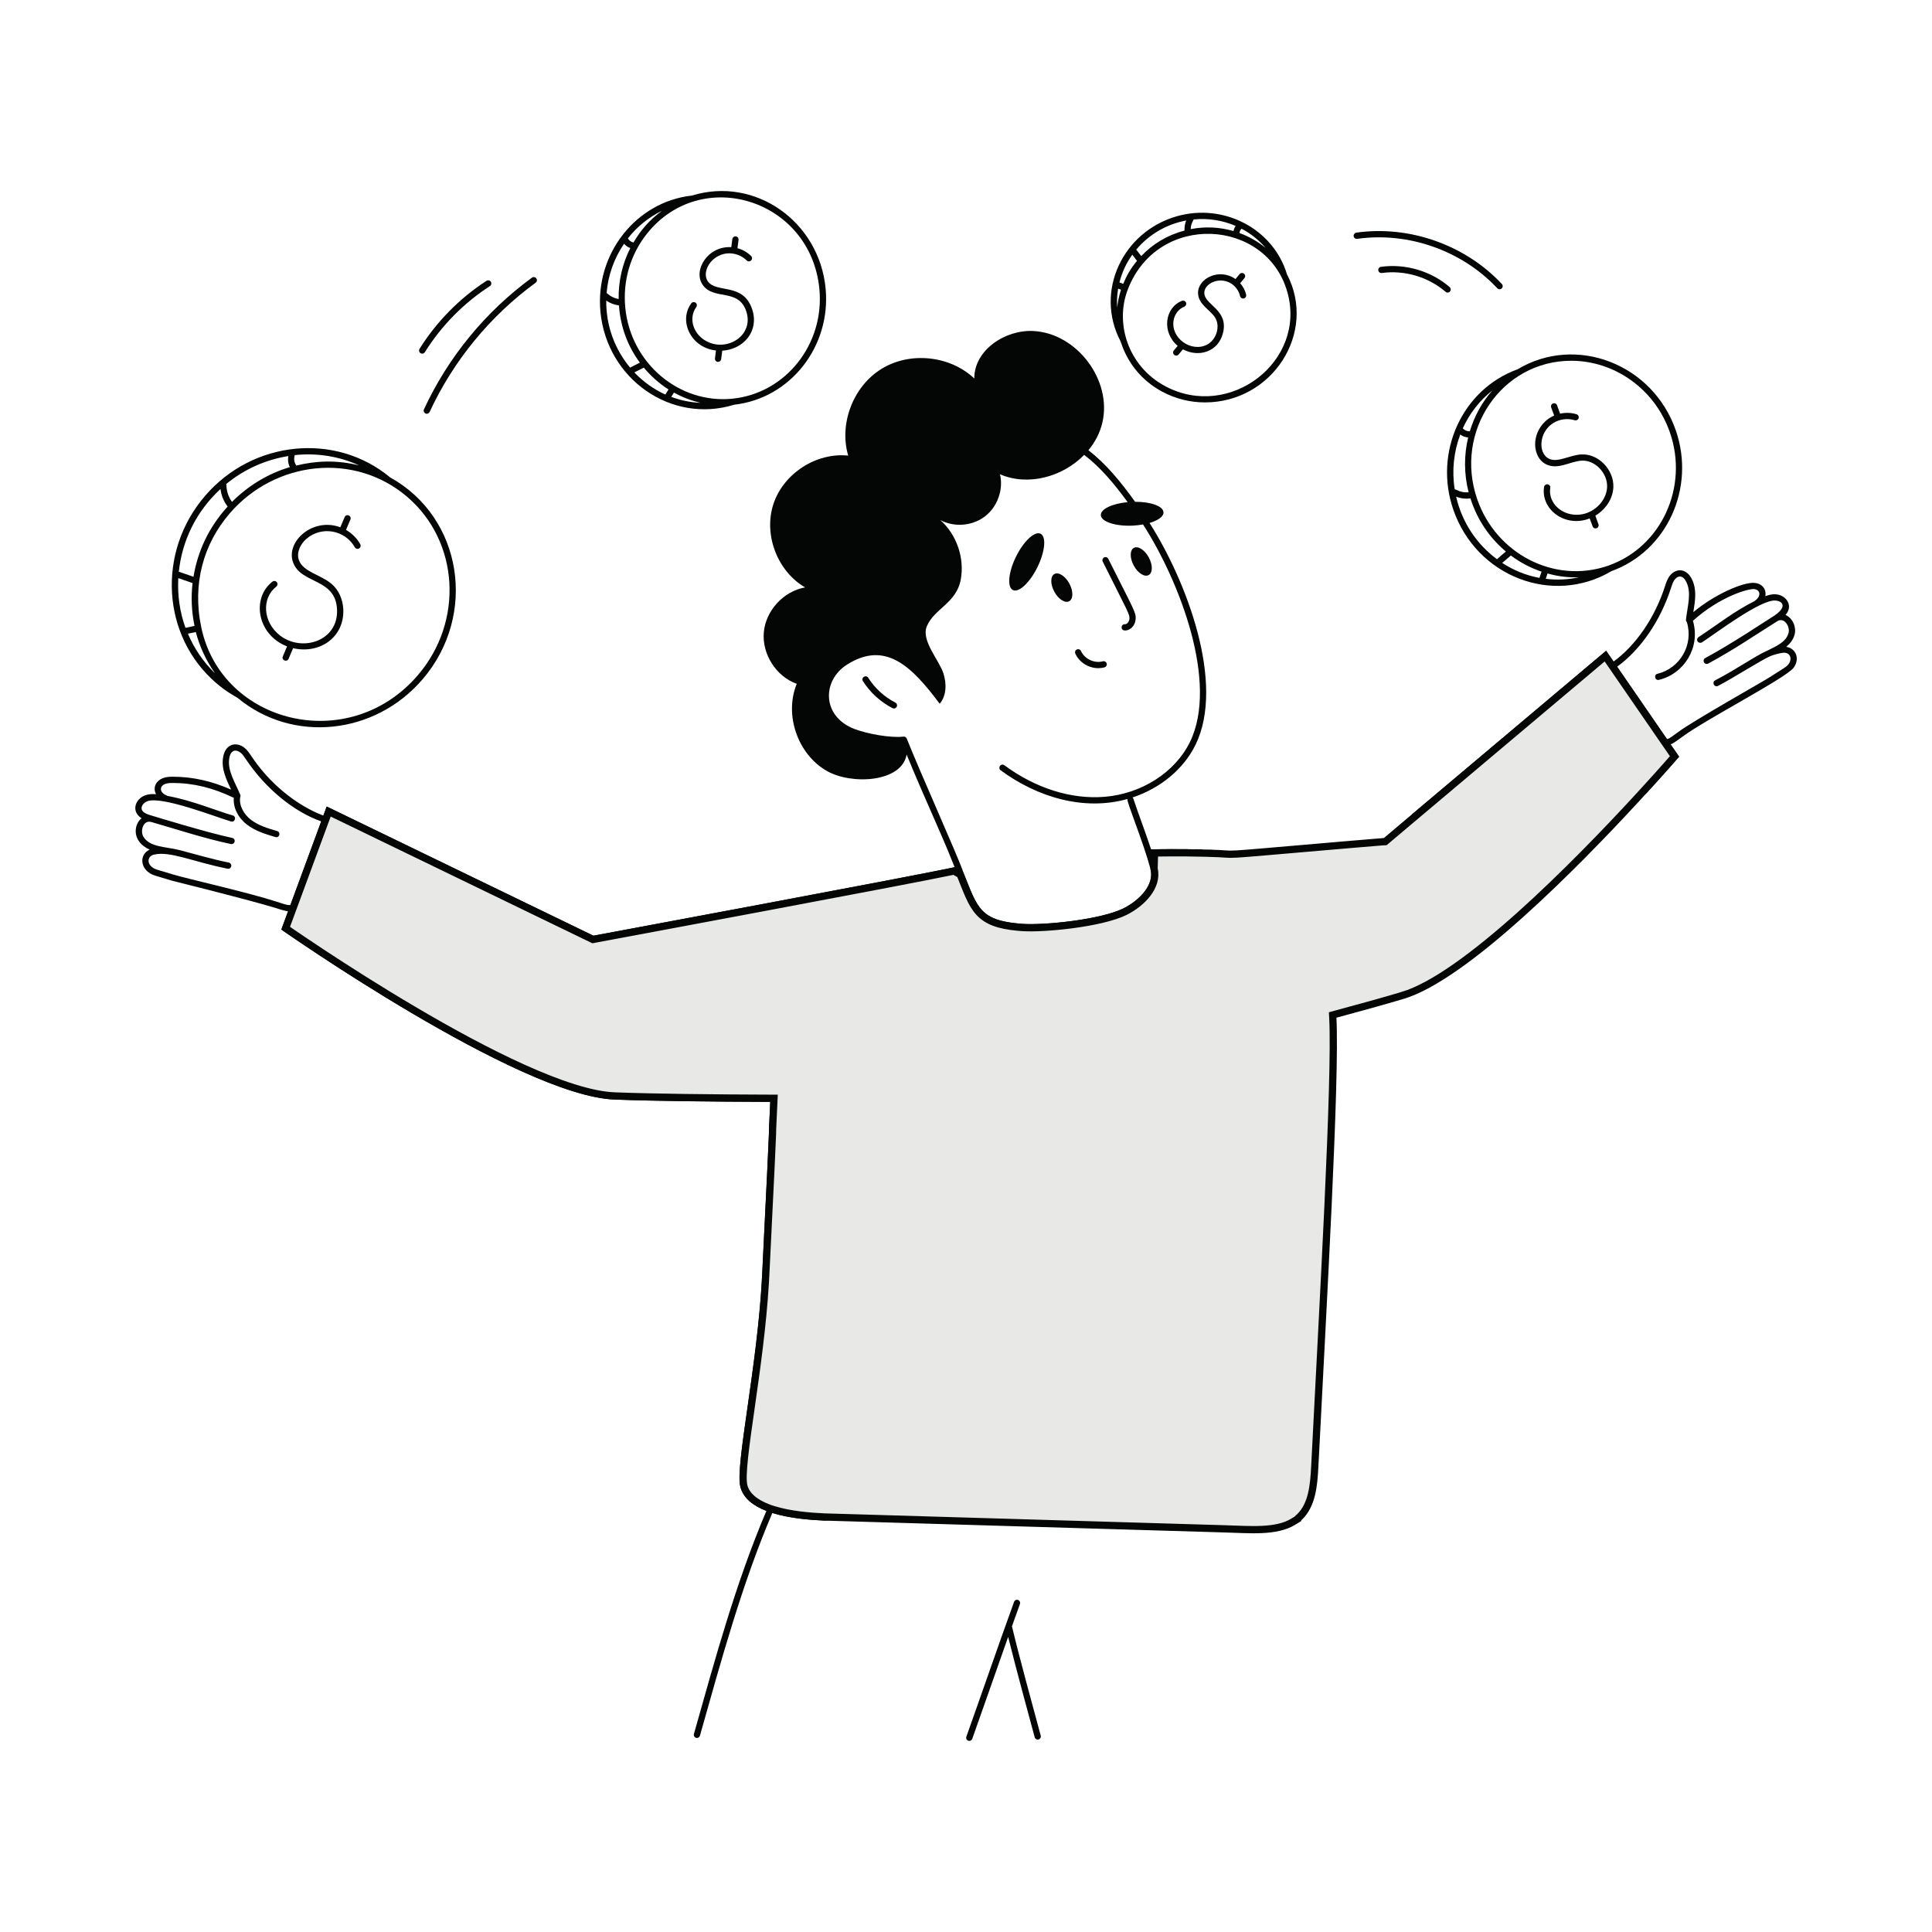 <svg xmlns="http://www.w3.org/2000/svg" width="180" height="180" viewBox="0 0 180 180" fill="none"><path d="M94.849 149.064C94.698 149.01 94.533 149.089 94.479 149.24C92.97 153.398 91.537 157.592 90.033 161.804C89.979 161.959 90.058 162.125 90.209 162.179C90.364 162.233 90.529 162.15 90.583 162.002C91.663 158.975 92.607 156.235 93.928 152.505C94.785 155.947 95.699 159.241 96.401 161.858C96.444 162.013 96.603 162.107 96.757 162.063C96.912 162.02 97.006 161.862 96.963 161.707C96.07 158.373 95.105 154.932 94.281 151.523C94.529 150.828 94.774 150.133 95.026 149.438C95.08 149.287 95.001 149.121 94.849 149.064Z" fill="#040606"></path><path d="M111.32 79.121C111.479 79.424 111.698 79.78 111.828 79.981C111.896 79.74 111.994 79.261 112.012 79.132C111.785 79.125 111.554 79.125 111.32 79.121Z" fill="#040606"></path><path d="M167.11 62.208C167.675 61.448 167.405 60.436 166.422 60.26C166.779 59.965 167.07 59.601 167.2 59.119C167.376 58.471 167.056 57.599 166.35 57.294C167.11 56.451 166.437 55.454 165.468 55.371C165.112 55.342 164.777 55.429 164.471 55.544C164.604 54.856 164.122 54.363 163.47 54.306C162.387 54.215 159.701 55.407 157.764 57.031C157.93 55.99 158.106 54.971 157.653 54.01C157.138 52.894 156.101 52.901 155.525 53.701C155.323 53.989 155.223 54.316 155.111 54.651C154.186 57.531 152.4 60.138 150.334 61.632L149.643 60.627L131.545 75.873C132.805 77.155 133.129 79.275 132.553 80.913C131.988 82.504 130.825 83.631 129.691 84.398C133.381 85.215 137.554 83.149 139.293 79.473C140.823 76.276 140.524 72.028 143.202 69.458C144.991 67.744 147.889 67.33 150.089 68.464C152.087 69.498 153.372 71.748 153.311 73.994C155.241 71.891 156.439 70.495 156.439 70.495L155.651 69.35C155.878 69.263 156.198 69.044 156.713 68.662C158.945 66.999 166.397 63.176 167.11 62.208ZM156.364 68.194C155.201 69.062 155.525 68.724 155.316 68.868L150.665 62.11C150.665 62.11 150.666 62.11 150.669 62.11C152.836 60.548 154.704 57.826 155.665 54.831C155.813 54.392 155.874 54.219 156 54.035C156.331 53.575 156.81 53.578 157.127 54.255C157.613 55.288 157.21 56.498 157.077 57.74C157.066 57.823 157.105 57.898 157.159 57.956C157.804 60.073 156.529 62.261 154.423 62.776C154.053 62.863 154.179 63.431 154.56 63.342C156.94 62.762 158.445 60.296 157.728 57.837C160.223 55.594 162.862 54.835 163.42 54.885C164.025 54.939 164.111 55.547 163.499 55.972C163.492 55.98 163.485 55.99 163.477 55.998C161.609 56.926 159.982 58.212 158.405 59.255C158.405 59.255 158.404 59.255 158.401 59.255L158.247 59.36C158.113 59.45 158.077 59.63 158.164 59.763C158.254 59.896 158.434 59.932 158.571 59.846C159.906 58.975 164.039 55.832 165.418 55.951C166.149 56.012 166.509 56.584 165.238 57.405C164.964 57.556 161.317 60.011 158.873 61.307C158.607 61.452 158.707 61.858 159.01 61.858C159.114 61.858 159.161 61.815 159.327 61.725C159.33 61.721 159.33 61.725 159.334 61.721C159.337 61.721 159.355 61.707 159.366 61.703C161.497 60.551 163.517 59.176 165.576 57.884C165.81 57.736 166.037 57.74 166.249 57.891C166.555 58.114 166.735 58.608 166.638 58.968C166.411 59.813 165.493 60.199 164.727 60.587C163.69 61.009 161.789 62.359 159.798 63.385C159.456 63.561 159.723 64.079 160.065 63.903C161.49 63.169 164.172 61.441 164.968 61.117C165.31 60.98 165.936 60.818 166.203 60.811C166.797 60.807 166.995 61.383 166.642 61.862C166.415 62.168 166.231 62.215 164.946 63.053C164.284 63.486 157.775 67.139 156.364 68.194Z" fill="#040606"></path><path d="M86.923 90.488C87.182 88.68 85.919 86.646 84.119 86.502C82.531 86.355 81.023 87.827 80.72 89.422C80.335 91.395 81.394 93.504 82.834 94.908C85.336 93.954 86.682 92.129 86.923 90.488Z" fill="#040606"></path><path d="M65.362 93.686C68.008 92.296 68.275 89.639 66.572 88.487C64.39 87.055 61.766 90.428 65.362 93.686Z" fill="#040606"></path><path d="M13.188 76.231C12.418 76.861 12.295 78.431 13.941 79.154C13.048 79.583 13.055 80.67 13.822 81.257C14.239 81.577 14.506 81.581 16.003 82.045C16.237 82.117 22.444 83.629 25.662 84.587C26.195 84.763 26.584 84.879 26.846 84.897L26.216 86.603C26.216 86.603 48.31 102.09 57.252 102.439C60.992 102.583 66.558 102.637 71.767 102.655C71.433 109.474 72.019 98.472 71.015 118.715C70.608 127.193 68.499 136.448 68.974 138.482C69.237 139.58 70.194 140.293 71.404 140.765C68.574 147.4 66.63 154.538 64.65 161.551C64.6 161.738 64.74 161.922 64.931 161.922C65.061 161.922 65.176 161.839 65.212 161.71C67.192 154.693 69.136 147.565 71.947 140.981C71.951 140.974 71.947 140.963 71.951 140.956C73.549 141.456 75.45 141.607 76.818 141.668C80.069 141.409 83.269 140.3 85.937 138.432C83.665 137.86 81.167 136.664 79.86 134.71C78.834 133.187 78.643 131.275 79.363 129.835C80.393 127.794 82.852 127.074 85.058 126.336C89.339 124.878 93.382 122.2 95.358 118.132C83.244 120.554 77.956 110.413 83.824 105.438C90.221 100.006 100.085 107.548 96.352 117.307C103.256 115.482 109.128 109.657 110.676 102.67C110.798 102.119 110.896 101.564 110.986 101.014C108.62 99.71 107.036 97.338 106.72 94.915C106.036 89.749 110.132 85.505 111.63 80.71C111.281 80.227 110.932 79.644 110.658 79.115C109.949 79.108 107.85 79.104 107.245 79.133C106.507 76.941 106.093 75.911 105.593 74.413C105.575 74.367 105.546 74.331 105.514 74.298C108.098 73.445 110.276 71.666 111.389 69.38C114.168 63.682 110.561 54.16 107.101 48.724C107.897 48.486 108.419 48.119 108.401 47.73C108.376 47.158 107.216 46.744 105.755 46.751C104.462 44.951 103.069 43.223 101.402 41.949C102.022 41.203 102.482 40.332 102.706 39.371C103.627 35.418 100.33 31.044 96.276 30.839C93.641 30.702 90.757 32.624 90.772 35.263C88.514 33.125 84.796 32.733 82.146 34.356C79.493 35.976 78.15 39.468 79.025 42.449C76.048 42.136 72.988 44.119 72.055 46.967C71.123 49.811 72.419 53.22 75.007 54.728C72.999 55.081 71.339 56.889 71.162 58.919C70.99 60.953 72.311 63.019 74.23 63.711C73.045 66.609 74.323 70.291 77.049 71.836C79.363 73.146 84.014 72.891 84.468 70.302C86.221 74.568 87.586 77.387 88.828 80.515L88.939 80.796C85.487 81.556 55.362 87.161 55.294 87.175L30.443 75.141L30.133 75.987C30.069 75.947 26.321 74.752 23.437 70.475C23.236 70.172 23.049 69.885 22.768 69.661C22.001 69.071 20.989 69.298 20.784 70.561C20.608 71.641 21.076 72.592 21.529 73.567C19.715 72.761 17.929 72.365 16.097 72.365C15.809 72.365 15.478 72.376 15.165 72.502C14.567 72.732 14.2 73.344 14.538 73.996C14.207 73.967 13.851 73.974 13.505 74.107C12.576 74.46 12.202 75.619 13.188 76.231ZM84.479 68.808C84.428 68.686 84.306 68.61 84.173 68.628C82.978 68.772 80.818 68.373 79.63 67.926C76.577 66.774 76.548 63.43 78.913 61.921C82.502 59.65 84.951 62.09 87.55 65.568C88.191 64.812 88.201 63.689 87.899 62.742C87.507 61.514 85.807 59.686 86.344 58.368C87.013 56.712 89.105 56.208 89.512 53.998C89.879 51.989 89.134 49.815 87.611 48.454C88.903 49.148 90.599 49.008 91.765 48.112C92.932 47.219 93.504 45.617 93.169 44.188C95.808 45.325 99.026 44.414 101.01 42.38C102.544 43.547 103.85 45.124 105.06 46.783C103.627 46.916 102.536 47.431 102.562 47.993C102.59 48.608 103.919 49.044 105.532 48.972C105.87 48.958 106.19 48.914 106.493 48.861C109.873 54.106 113.56 63.595 110.867 69.125C109.488 71.954 106.363 73.96 102.904 74.237C99.797 74.489 96.481 73.441 93.573 71.296C93.443 71.198 93.263 71.227 93.166 71.357C93.072 71.487 93.097 71.67 93.227 71.764C96.622 74.269 100.974 75.583 105.038 74.442C104.966 74.745 106.482 78.326 107.191 80.969C107.587 82.412 106.176 83.874 104.696 84.619C102.58 85.685 97.237 86.221 95.236 86.07C91.243 85.778 91.085 84.573 89.739 81.235C89.285 79.867 85.732 71.969 84.479 68.808ZM34.151 77.409C34.205 77.261 34.37 77.189 34.522 77.243C34.673 77.3 34.752 77.47 34.691 77.621C33.208 81.523 37.15 85.465 38.392 86.578C44.638 92.186 53.364 95.149 61.738 94.512C62.71 94.433 63.786 94.307 64.78 93.933C63.829 93.065 63.026 91.776 63.005 90.459C62.962 88.277 65.028 86.758 66.9 88.007C68.805 89.292 68.866 92.28 65.849 94.091C67.57 95.423 69.762 95.963 72.153 96.103C74.676 96.262 79.856 95.873 82.225 95.128C80.764 93.619 79.749 91.384 80.148 89.306C80.735 86.2 84.454 84.605 86.57 87.265C88.529 89.717 87.489 93.562 83.316 95.351C86.779 98.234 92.435 98.296 95.761 95.246C97.961 93.227 99.073 89.875 98.44 86.549C98.634 86.527 98.829 86.509 99.023 86.484C99.692 90.099 98.4 93.634 96.154 95.675C92.507 99.012 86.311 98.839 82.697 95.585C80.202 96.449 74.763 96.849 72.117 96.694C69.517 96.543 67.13 95.916 65.262 94.375C64.132 94.85 62.883 95.005 61.781 95.092C53.256 95.74 44.364 92.723 37.999 87.013C36.685 85.836 32.535 81.664 34.151 77.409ZM13.714 74.651C15.082 74.132 20.129 76.13 21.522 76.534C21.896 76.645 22.058 76.084 21.691 75.976C20.104 75.515 17.908 74.575 15.625 74.158C15.481 74.093 15.377 74.057 15.233 73.945C14.858 73.654 14.923 73.218 15.377 73.042C15.597 72.955 15.863 72.948 16.097 72.948C18.009 72.948 19.873 73.405 21.785 74.334C21.706 75.213 22.156 76.163 22.994 76.814C23.79 77.434 24.784 77.729 25.662 77.988C26.037 78.1 26.191 77.538 25.828 77.43C24.956 77.174 24.06 76.908 23.351 76.354C22.761 75.893 22.249 75.083 22.379 74.276C22.408 74.208 22.419 74.132 22.39 74.061C21.904 72.88 21.173 71.807 21.36 70.655C21.483 69.895 21.943 69.766 22.408 70.122C22.573 70.248 22.681 70.396 22.955 70.802C24.759 73.481 27.369 75.623 29.932 76.53L27.052 84.338C26.782 84.241 27.242 84.504 25.716 83.989C23.095 83.14 17.31 81.837 16.176 81.487C14.686 81.026 14.48 81.03 14.178 80.796C13.656 80.397 13.771 79.774 14.315 79.633C15.787 79.248 17.933 80.278 21.202 80.936C21.353 80.969 21.511 80.872 21.544 80.71C21.576 80.551 21.472 80.397 21.317 80.364C19.78 80.055 18.271 79.601 16.734 79.201C15.413 78.87 13.955 78.942 13.364 77.959C13.033 77.416 13.35 76.368 14.095 76.584C16.637 77.315 19.06 78.121 21.515 78.636C21.537 78.641 21.557 78.643 21.576 78.643C21.713 78.643 21.832 78.55 21.86 78.413C21.896 78.254 21.796 78.1 21.637 78.067C19.358 77.588 14.34 76.051 14.275 76.03C13.901 75.918 13.303 75.778 13.203 75.4C13.123 75.101 13.408 74.766 13.714 74.651Z" fill="#040606"></path><path d="M83.417 65.457C82.388 64.928 81.513 64.125 80.89 63.146C80.681 62.818 80.192 63.135 80.397 63.459C81.074 64.525 82.028 65.396 83.151 65.975C83.299 66.051 83.471 65.99 83.543 65.85C83.619 65.709 83.561 65.533 83.417 65.457Z" fill="#040606"></path><path d="M94.368 54.974C94.919 55.245 95.942 54.291 96.654 52.843C97.367 51.392 97.501 49.999 96.95 49.729C96.399 49.459 95.373 50.413 94.66 51.861C93.947 53.308 93.818 54.701 94.368 54.974Z" fill="#040606"></path><path d="M99.617 56.016C100.002 55.803 100.006 55.065 99.628 54.367C99.246 53.665 98.627 53.269 98.238 53.478C97.853 53.69 97.846 54.428 98.228 55.126C98.606 55.828 99.228 56.224 99.617 56.016Z" fill="#040606"></path><path d="M107.019 53.578C107.405 53.37 107.412 52.632 107.03 51.933C106.652 51.231 106.029 50.835 105.641 51.044C105.255 51.253 105.248 51.991 105.63 52.693C106.011 53.391 106.631 53.791 107.019 53.578Z" fill="#040606"></path><path d="M105.226 57.657C105.211 57.884 105.028 58.169 104.804 58.158C104.405 58.147 104.372 58.741 104.819 58.741C105.362 58.741 105.773 58.222 105.805 57.69C105.845 57.06 105.73 57.002 103.256 52.063C103.184 51.919 103.012 51.861 102.868 51.933C102.724 52.005 102.666 52.178 102.738 52.322C105.168 57.178 105.251 57.215 105.226 57.657Z" fill="#040606"></path><path d="M102.324 62.252C102.518 62.252 102.716 62.227 102.907 62.173C103.062 62.13 103.152 61.968 103.108 61.813C103.062 61.658 102.9 61.568 102.748 61.611C101.971 61.831 101.042 61.395 100.718 60.657C100.653 60.51 100.48 60.445 100.333 60.51C100.185 60.574 100.12 60.743 100.185 60.891C100.549 61.719 101.434 62.252 102.324 62.252Z" fill="#040606"></path><path d="M36.347 44.478C31.268 40.251 23.538 41.018 19.096 46.209C14.592 51.458 15.064 59.277 20.147 63.644C21.116 64.469 21.814 64.821 22.145 65.027C27.264 69.275 34.918 68.479 39.375 63.284C44.498 57.308 43.101 48.218 36.347 44.478ZM38.932 62.903C32.506 70.398 20.662 67.428 18.758 58.478C17.89 54.392 18.963 50.681 21.382 47.855C25.619 42.915 33.032 42.08 37.946 46.296C42.784 50.447 43.227 57.895 38.932 62.903ZM21.616 46.76C21.026 45.947 21.13 45.23 21.072 45.097C22.775 43.697 24.784 42.822 26.861 42.491C26.8 42.843 26.843 43.203 27.005 43.52C24.982 44.121 23.139 45.234 21.616 46.76ZM20.543 45.558C20.612 46.152 20.838 46.717 21.209 47.192C19.438 49.14 18.416 51.372 18.027 53.737C16.576 53.244 16.778 53.287 16.659 53.28C16.958 50.4 18.257 47.667 20.543 45.558ZM16.612 53.863L17.94 54.324C17.782 55.663 17.85 57.009 18.124 58.313L17.282 58.493C16.745 57.017 16.526 55.44 16.612 53.863ZM17.508 59.04L18.243 58.885C18.599 60.249 19.204 61.549 20.028 62.726C18.923 61.653 18.081 60.401 17.508 59.04ZM33.464 43.362C31.34 42.836 29.442 42.926 27.606 43.373C27.275 42.894 27.459 42.462 27.462 42.401C29.504 42.185 31.577 42.501 33.464 43.362Z" fill="#040606"></path><path d="M32.236 49.371L32.647 48.402C32.711 48.255 32.639 48.082 32.492 48.021C32.344 47.956 32.175 48.024 32.11 48.172L31.707 49.126C29.165 48.175 26.635 50.425 27.29 52.351C28.003 54.461 31.275 53.809 31.401 56.797C31.527 59.728 28.15 60.779 26.109 59.224C24.464 57.964 24.367 55.717 25.742 54.652C25.868 54.551 25.889 54.367 25.792 54.241C25.691 54.115 25.511 54.09 25.382 54.191C23.387 55.743 23.978 59.163 26.746 60.221L26.35 61.153C26.199 61.506 26.735 61.733 26.887 61.38L27.308 60.39C29.795 60.963 32.096 59.368 31.984 56.772C31.941 55.8 31.531 54.925 30.854 54.367C29.839 53.532 28.215 53.266 27.841 52.164C27.599 51.459 28.01 50.681 28.521 50.227C29.932 48.975 32.143 49.363 33.057 50.987C33.136 51.127 33.313 51.178 33.453 51.099C33.593 51.019 33.644 50.839 33.565 50.699C33.251 50.145 32.783 49.687 32.236 49.371Z" fill="#040606"></path><path d="M64.463 18.22C59.246 18.8 55.423 23.663 55.942 29.07C56.55 35.316 62.54 39.518 68.401 37.707C73.632 37.12 77.441 32.289 76.919 26.86C76.321 20.657 70.378 16.402 64.463 18.22ZM68.2 37.149C63.282 37.624 58.76 33.862 58.256 28.66C58.015 26.158 58.732 23.714 60.269 21.78C65.359 15.387 75.533 18.573 76.339 26.914C76.836 32.076 73.186 36.666 68.2 37.149ZM57.637 27.861C56.95 27.738 56.629 27.368 56.518 27.299C56.654 25.614 57.234 24.041 58.141 22.709C58.296 22.893 58.501 23.033 58.724 23.112C57.983 24.57 57.612 26.194 57.637 27.861ZM56.482 28.005C56.831 28.25 57.238 28.401 57.666 28.455C57.81 30.5 58.508 32.285 59.614 33.786C59.552 33.819 58.649 34.28 58.706 34.251C57.27 32.53 56.46 30.341 56.482 28.005ZM59.102 34.697L59.984 34.251C60.647 35.046 61.421 35.738 62.285 36.285L61.99 36.76C60.91 36.27 59.927 35.568 59.102 34.697ZM65.28 37.53C64.326 37.494 63.408 37.3 62.54 36.976L62.789 36.576C63.566 37.008 64.402 37.329 65.28 37.53ZM61.68 19.635C60.452 20.535 59.668 21.489 59.02 22.594C58.804 22.547 58.606 22.407 58.498 22.209C59.347 21.122 60.434 20.24 61.68 19.635Z" fill="#040606"></path><path d="M65.94 26.201C65.356 25.344 66.224 23.775 67.715 23.613C68.384 23.541 69.093 23.793 69.569 24.264C69.68 24.379 69.867 24.379 69.979 24.264C70.094 24.153 70.094 23.965 69.979 23.854C69.626 23.501 69.183 23.253 68.708 23.123L68.809 22.349C68.827 22.191 68.715 22.043 68.557 22.021C68.395 22.003 68.251 22.115 68.229 22.273L68.132 23.029C65.954 22.889 64.539 25.182 65.461 26.529C66.487 28.03 68.809 26.802 69.532 29.02C70.227 31.137 67.981 32.674 66.102 31.921C64.6 31.324 64.086 29.671 64.871 28.609C64.964 28.48 64.939 28.3 64.809 28.203C64.676 28.109 64.496 28.134 64.403 28.264C63.211 29.873 64.331 32.389 66.707 32.656L66.613 33.39C66.591 33.563 66.725 33.718 66.901 33.718C67.045 33.718 67.171 33.61 67.189 33.462L67.293 32.674C69.302 32.548 70.739 30.827 70.087 28.84C69.248 26.28 66.735 27.36 65.94 26.201Z" fill="#040606"></path><path d="M104.386 31.775C104.509 32.009 105.164 34.831 108.3 36.502C109.531 37.157 110.888 37.492 112.263 37.492C118.534 37.492 122.743 30.994 119.902 25.547C118.621 21.313 114.016 18.894 109.621 20.154C104.613 21.594 101.971 27.131 104.386 31.775ZM108.573 35.987C105.092 34.133 103.843 30.112 105.088 26.936C107.889 19.729 117.969 20.338 119.931 27.181C121.785 33.643 114.578 39.184 108.573 35.987ZM104.44 26.994C104.26 27.538 104.145 28.096 104.088 28.657C104.041 28.063 104.077 27.469 104.174 26.893L104.44 26.994ZM105.492 23.729L105.931 24.301C105.304 25.064 104.966 25.673 104.649 26.447L104.296 26.31C104.527 25.385 104.934 24.51 105.492 23.729ZM117.919 23.102C117.195 22.501 116.367 22.037 115.478 21.709C115.492 21.558 115.564 21.41 115.676 21.31C116.529 21.76 117.292 22.364 117.919 23.102ZM115.125 21.05C115.021 21.191 114.96 21.356 114.924 21.526C113.664 21.162 112.303 21.079 110.938 21.346C110.949 20.892 111.108 20.658 111.212 20.446C112.58 20.309 113.923 20.532 115.125 21.05ZM110.517 20.543C110.395 20.838 110.344 21.158 110.359 21.479C108.739 21.907 107.392 22.735 106.327 23.858L105.862 23.257C107.018 21.878 108.634 20.896 110.517 20.543Z" fill="#040606"></path><path d="M115.543 26.387L115.939 25.912C116.044 25.786 116.026 25.603 115.903 25.502C115.781 25.397 115.597 25.415 115.493 25.538L115.108 25.999C113.571 24.922 111.573 25.959 111.619 27.327C111.652 28.36 112.71 28.843 113.185 29.552C113.733 30.373 113.337 31.651 112.458 32.108C110.993 32.871 109.02 31.496 109.351 29.793C109.459 29.242 109.845 28.763 110.334 28.573C110.482 28.515 110.557 28.349 110.5 28.198C110.442 28.047 110.273 27.971 110.122 28.029C108.513 28.652 108.214 30.963 109.722 32.223L109.362 32.651C109.204 32.842 109.344 33.13 109.585 33.13C109.812 33.13 109.859 32.925 110.212 32.547C111.706 33.343 113.502 32.759 113.938 31.046C114.499 28.861 112.239 28.429 112.203 27.309C112.174 26.477 113.452 25.786 114.546 26.326C115.036 26.567 115.414 27.05 115.533 27.586C115.569 27.741 115.723 27.842 115.882 27.806C116.037 27.77 116.137 27.615 116.101 27.457C116.011 27.057 115.813 26.693 115.543 26.387Z" fill="#040606"></path><path d="M150.141 53.209C155.3 51.345 157.989 45.477 156.135 40.109C153.983 33.892 146.822 31.149 141.397 34.403C136.235 36.264 133.545 42.132 135.406 47.496C137.556 53.71 144.655 56.464 150.141 53.209ZM146.394 33.611C150.382 33.611 154.166 36.203 155.585 40.296C157.338 45.372 154.796 50.923 149.918 52.669L149.922 52.673C149.889 52.688 149.889 52.68 149.832 52.713L149.828 52.706C144.784 54.444 139.377 51.561 137.631 46.517C135.439 40.206 139.885 33.611 146.394 33.611ZM139.957 52.446L140.763 51.755C141.627 52.4 142.588 52.911 143.622 53.26L143.427 53.84C142.146 53.602 141.012 53.13 139.957 52.446ZM144.014 53.926L144.18 53.429C145.278 53.735 146.181 53.814 147.11 53.782C146.088 54.009 145.044 54.052 144.014 53.926ZM135.662 46.269C136.17 46.47 136.594 46.485 136.998 46.438C137.649 48.479 138.812 50.135 140.299 51.384C139.925 51.708 139.543 52.025 139.471 52.101C137.592 50.715 136.22 48.684 135.662 46.269ZM139.035 36.38C138.07 37.481 137.361 38.781 136.94 40.181C136.695 40.192 136.447 40.091 136.285 39.907C136.908 38.536 137.844 37.319 139.035 36.38ZM136.051 40.483C136.263 40.645 136.519 40.736 136.785 40.757C136.393 42.399 136.386 44.152 136.828 45.869C136.076 45.919 135.662 45.606 135.529 45.57C135.252 43.817 135.453 42.068 136.051 40.483Z" fill="#040606"></path><path d="M143.998 43.233C145.107 43.827 146.263 42.988 147.343 42.919C148.585 42.829 149.787 44.075 149.73 45.378C149.676 46.656 148.534 47.808 147.184 47.945C145.521 48.114 144.214 46.847 144.434 45.454C144.459 45.295 144.351 45.148 144.193 45.123C144.034 45.101 143.883 45.205 143.858 45.364C143.53 47.448 145.809 49.198 148.106 48.301L148.38 49.039C148.434 49.191 148.599 49.27 148.75 49.212C148.902 49.158 148.981 48.989 148.923 48.838L148.635 48.046C149.582 47.473 150.266 46.483 150.313 45.403C150.385 43.783 148.927 42.232 147.303 42.34C146.205 42.408 145.093 43.157 144.272 42.718C143.307 42.199 143.358 40.316 144.668 39.442C145.255 39.053 146.04 38.941 146.713 39.154C146.864 39.2 147.03 39.114 147.076 38.963C147.123 38.808 147.04 38.646 146.886 38.596C146.389 38.441 145.856 38.426 145.352 38.538L145.068 37.761C145.01 37.609 144.844 37.534 144.693 37.588C144.542 37.642 144.463 37.811 144.52 37.962L144.798 38.718C143.761 39.168 143.127 40.144 143.034 41.163C142.965 41.897 143.235 42.826 143.998 43.233Z" fill="#040606"></path><path d="M49.9 26.343C50.034 26.246 50.062 26.066 49.965 25.936C49.872 25.807 49.688 25.778 49.558 25.871C45.231 29.032 41.754 33.273 39.5 38.133C39.432 38.281 39.496 38.453 39.64 38.522C39.792 38.59 39.961 38.522 40.029 38.378C42.24 33.608 45.656 29.446 49.9 26.343Z" fill="#040606"></path><path d="M39.583 32.812C41.116 30.353 43.212 28.226 45.645 26.653C45.778 26.566 45.818 26.386 45.732 26.249C45.645 26.116 45.462 26.077 45.328 26.163C42.823 27.783 40.666 29.975 39.086 32.503C39.003 32.639 39.043 32.819 39.18 32.902C39.316 32.989 39.496 32.949 39.583 32.812Z" fill="#040606"></path><path d="M139.501 26.858C139.555 26.919 139.634 26.951 139.713 26.951C139.965 26.951 140.098 26.649 139.926 26.462C136.509 22.811 131.311 20.975 126.364 21.674C126.206 21.699 126.094 21.846 126.116 22.005C126.138 22.163 126.292 22.278 126.447 22.253C131.21 21.58 136.21 23.344 139.501 26.858Z" fill="#040606"></path><path d="M135.092 27.157C135.196 27.034 135.182 26.851 135.059 26.746C133.324 25.248 130.93 24.543 128.662 24.86C128.5 24.881 128.389 25.029 128.414 25.187C128.435 25.346 128.579 25.457 128.741 25.436C130.847 25.144 133.069 25.799 134.678 27.185C134.8 27.293 134.984 27.279 135.092 27.157Z" fill="#040606"></path><path d="M150.05 61.828L150.051 61.831L150.176 62.01L150.381 62.308L155.032 69.064L155.033 69.065L155.367 69.546V69.547L156.007 70.477C155.992 70.493 155.977 70.512 155.961 70.53C155.819 70.694 155.609 70.933 155.34 71.238C154.8 71.849 154.02 72.722 153.057 73.772H153.056L152.431 74.455C149.656 77.465 145.676 81.608 141.649 85.219C139.636 87.024 137.615 88.692 135.73 90.018C133.841 91.346 132.11 92.314 130.673 92.741V92.742C128.938 93.259 126.77 93.859 124.424 94.492L124.161 94.564L124.175 94.836C124.325 97.686 124.093 104.42 123.729 112.317C123.364 120.206 122.869 129.229 122.494 136.647C122.449 137.528 122.385 138.424 122.182 139.246C121.98 140.061 121.645 140.781 121.076 141.329C121.074 141.331 121.07 141.334 121.067 141.336C121.052 141.347 121.024 141.368 120.994 141.397L120.836 141.556L120.837 141.559L120.475 141.78C119.693 142.255 118.706 142.443 117.585 142.497C116.46 142.551 115.258 142.469 114.031 142.437H114.032L113.456 142.419L79.9 141.425L76.818 141.335H76.817C75.454 141.274 73.594 141.123 72.042 140.638L71.768 140.552L71.766 140.554L71.519 140.455H71.517C70.342 139.997 69.517 139.343 69.293 138.41C69.244 138.2 69.224 137.868 69.236 137.41C69.249 136.959 69.293 136.407 69.361 135.768C69.498 134.489 69.728 132.884 69.988 131.067C70.474 127.668 71.06 123.545 71.3 119.535L71.343 118.735C71.845 108.616 71.949 106.302 71.97 105.666C71.975 105.505 71.975 105.447 71.975 105.396C71.974 105.356 71.974 105.325 71.978 105.209C71.985 104.969 72.011 104.381 72.095 102.676L72.112 102.323L71.759 102.322C66.55 102.304 60.99 102.25 57.256 102.106C55.09 102.022 52.084 101.013 48.76 99.514C45.447 98.02 41.858 96.058 38.543 94.103C35.229 92.15 32.192 90.206 29.984 88.751C28.881 88.023 27.985 87.417 27.364 86.994C27.054 86.783 26.813 86.617 26.649 86.504C26.637 86.495 26.625 86.487 26.613 86.478L27.153 85.018L30.238 76.65L30.44 76.108V76.106L30.621 75.61L55.137 87.483L55.241 87.533L55.353 87.51C55.353 87.51 55.468 87.488 55.697 87.445C55.922 87.403 56.251 87.342 56.67 87.264C57.507 87.108 58.703 86.885 60.147 86.615C63.034 86.076 66.915 85.35 70.9 84.601C78.691 83.136 86.897 81.58 88.877 81.155L89.46 81.477C89.771 82.253 90.029 82.932 90.287 83.501C90.56 84.101 90.849 84.612 91.239 85.029C91.986 85.827 93.041 86.214 94.833 86.381L95.201 86.411C96.236 86.489 98.098 86.389 99.958 86.14C101.81 85.891 103.725 85.485 104.839 84.925C105.614 84.534 106.381 83.952 106.906 83.265C107.419 82.594 107.727 81.782 107.521 80.942L107.563 79.467C108.378 79.449 110.024 79.449 110.643 79.455V79.456L112.588 79.491V79.492C113.451 79.514 113.845 79.546 114.151 79.566C114.471 79.588 114.699 79.597 115.213 79.568C116.218 79.512 118.368 79.31 124.667 78.774H124.668L125.276 78.721L125.275 78.72C126.422 78.623 127.343 78.546 127.978 78.494C128.295 78.468 128.541 78.448 128.707 78.435C128.79 78.428 128.853 78.423 128.896 78.42C128.916 78.418 128.933 78.417 128.943 78.416C128.949 78.416 128.953 78.415 128.956 78.415C128.957 78.415 128.958 78.415 128.959 78.415L128.96 78.414L129.068 78.406L129.15 78.336L131.307 76.514L131.757 76.138V76.137L149.569 61.13L150.05 61.828Z" fill="#E8E8E6" stroke="#040606" stroke-width="0.675"></path></svg>